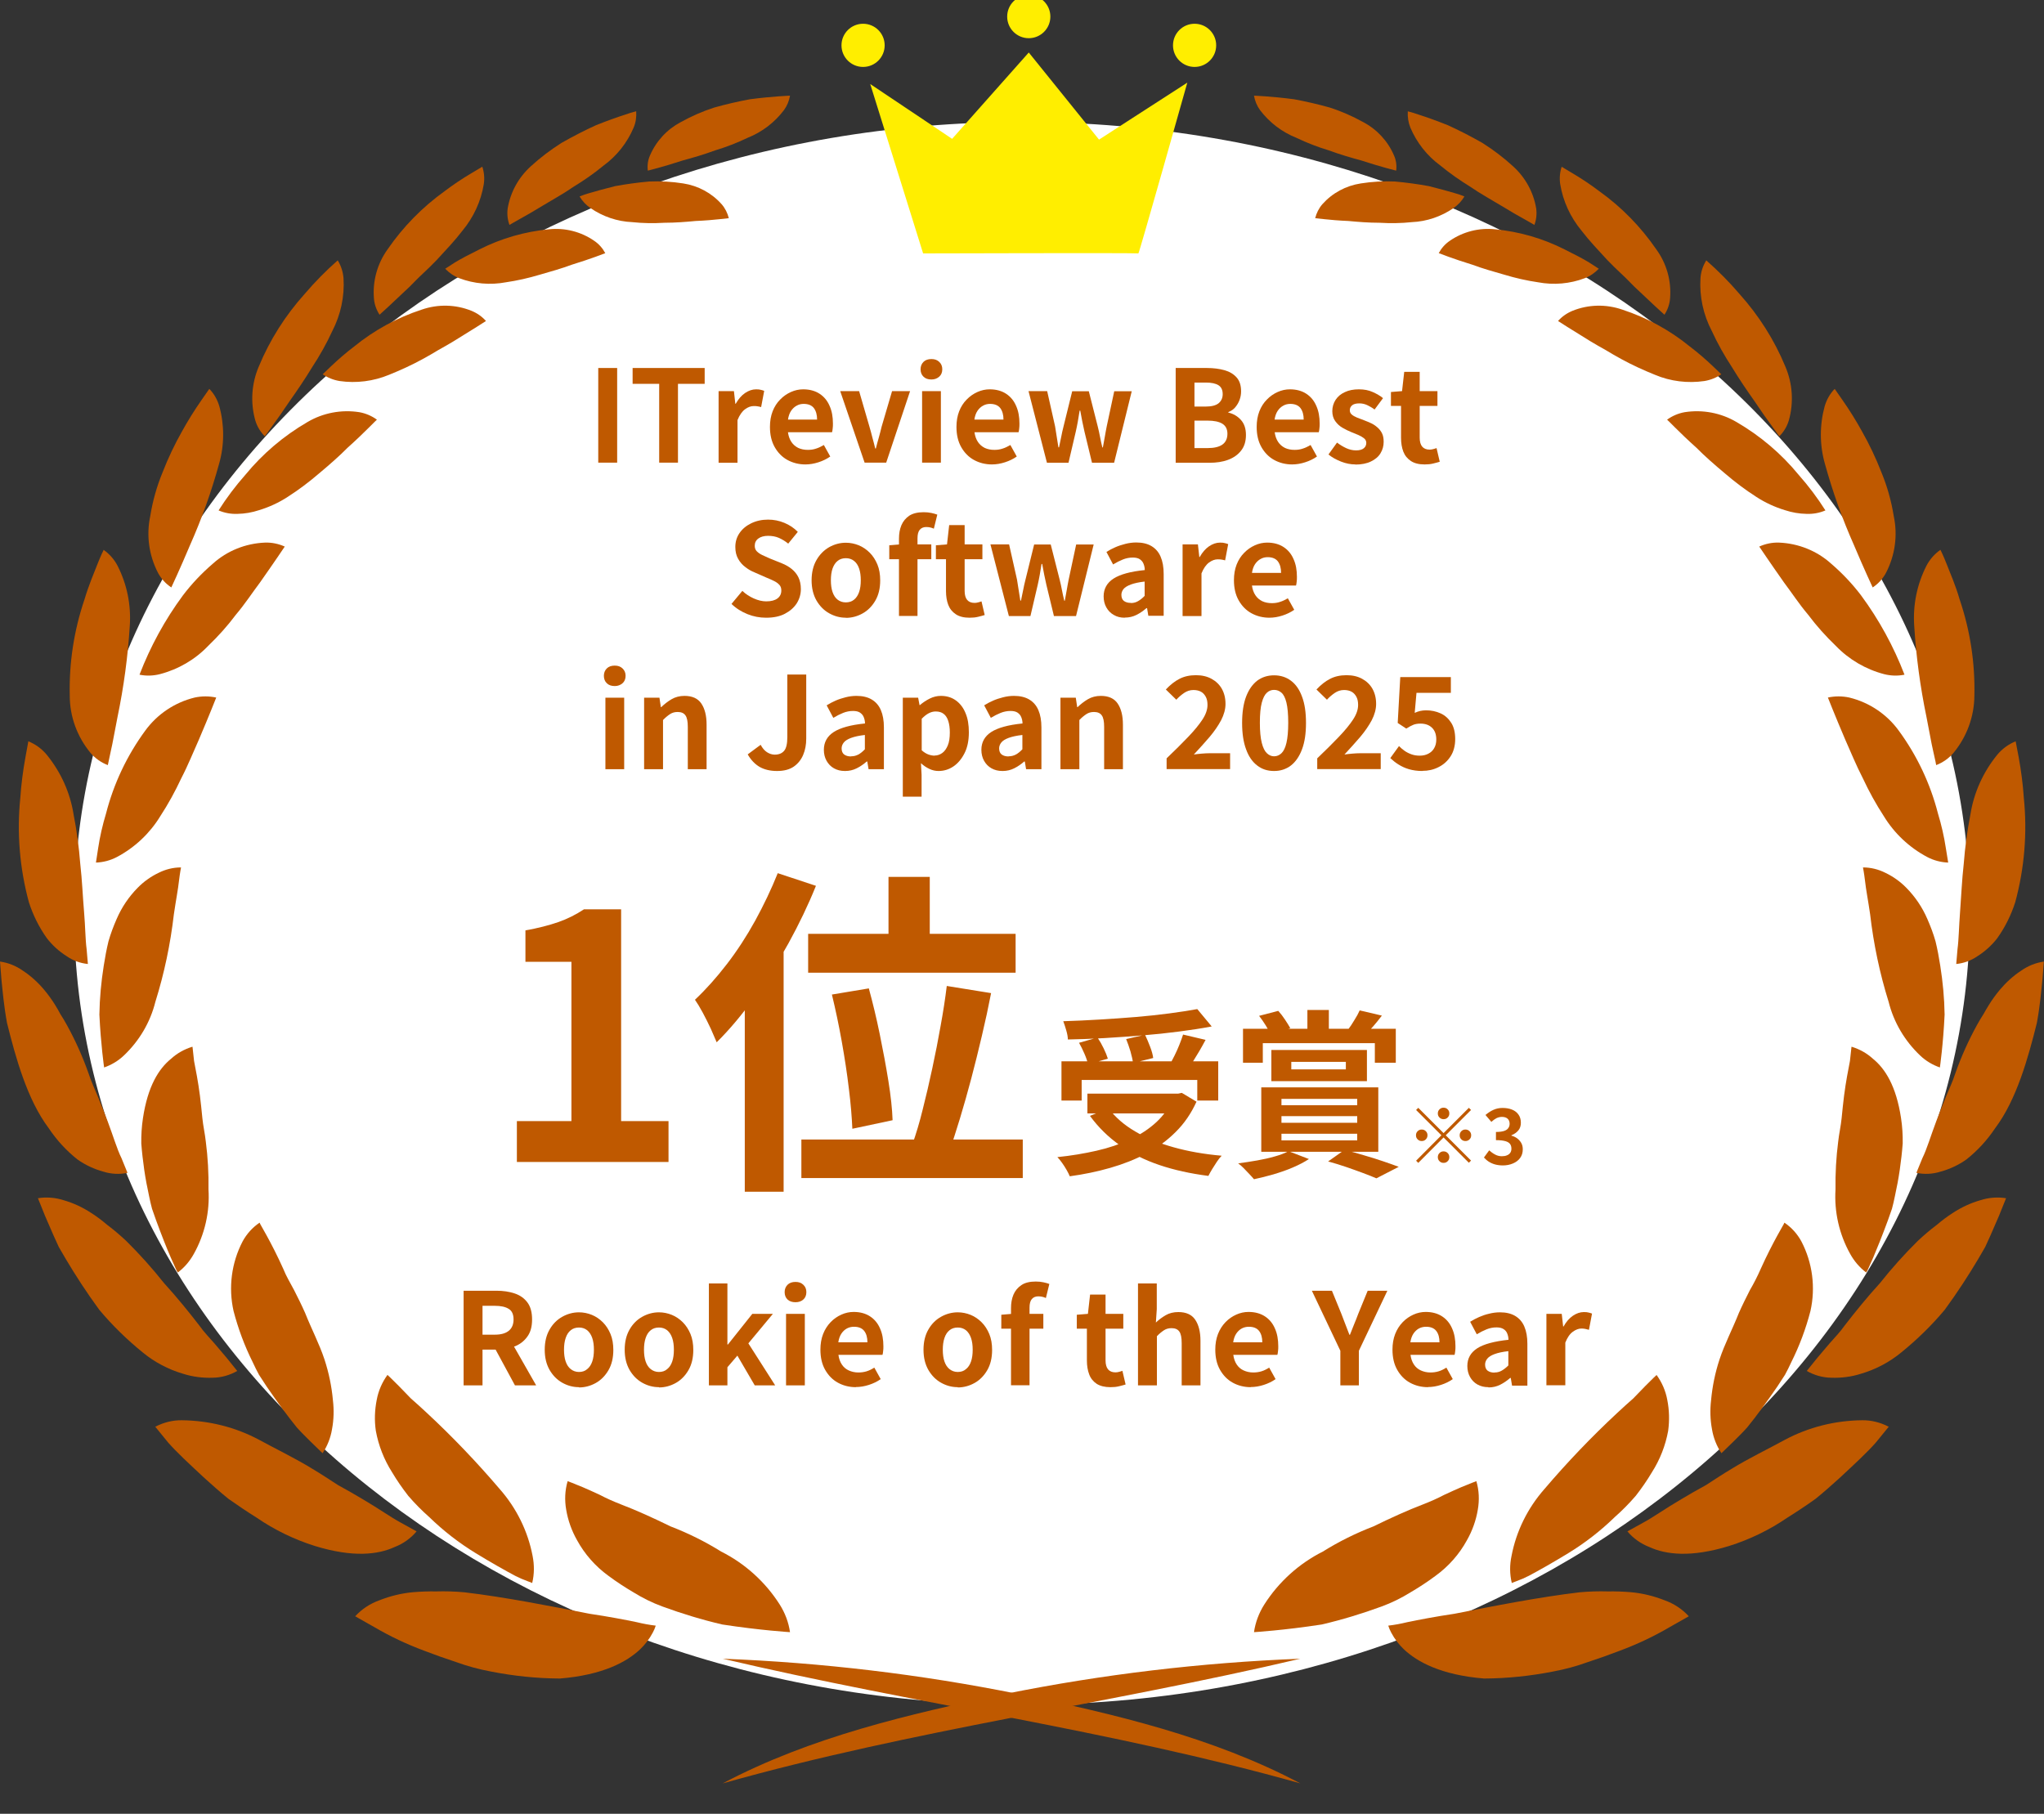 <?xml version="1.0" encoding="UTF-8"?>
<svg id="tag" xmlns="http://www.w3.org/2000/svg" width="160" height="142" viewBox="0 0 160 142">
  <rect x="0" y="0" width="160" height="142" fill="#333333" stroke="none"/>
  <defs>
    <style>
      .cls-1 {
        fill: #fff;
      }

      .cls-2 {
        fill: #bf5900;
      }

      .cls-3 {
        fill: #fe0;
      }
    </style>
  </defs>
  <path class="cls-1" d="M80,133.46c40.98,0,74.2-27.74,74.2-61.95S120.99,9.55,80,9.55,5.8,37.29,5.8,71.51s33.22,61.95,74.2,61.95Z"/>
  <path class="cls-2" d="M98.16,7.49c.07.41.23.8.48,1.14.73.96,1.71,1.71,2.84,2.16.82.39,1.66.72,2.53.98.87.32,1.75.58,2.54.79,1.55.51,2.74.8,2.74.8.05-.4,0-.81-.17-1.19-.48-1.12-1.33-2.04-2.41-2.61-.83-.46-1.71-.85-2.62-1.14-.95-.27-1.93-.49-2.8-.65-1.76-.23-3.12-.28-3.12-.28Z"/>
  <path class="cls-2" d="M102.95,17.08c.1-.4.29-.78.56-1.09.78-.88,1.84-1.45,3.01-1.63.88-.14,1.78-.19,2.67-.15.89.08,1.78.2,2.65.36.8.2,1.5.39,2,.54.27.07.53.16.79.27-.21.36-.5.67-.85.91-.96.66-2.09,1.05-3.26,1.1-.84.09-1.68.1-2.53.05-.86,0-1.7-.07-2.45-.14-.75-.03-1.4-.09-1.87-.14-.46-.05-.74-.08-.74-.08h0Z"/>
  <path class="cls-2" d="M110.2,8.71c-.03.44.04.88.2,1.28.5,1.18,1.31,2.21,2.35,2.97.74.61,1.53,1.16,2.34,1.66.81.56,1.66,1.02,2.4,1.47.74.45,1.39.83,1.87,1.09.47.26.75.43.75.43.15-.41.2-.85.14-1.29-.21-1.27-.85-2.43-1.81-3.3-.74-.68-1.55-1.29-2.4-1.83-.91-.52-1.85-1-2.71-1.39-.88-.35-1.66-.63-2.23-.81-.3-.11-.61-.2-.92-.28Z"/>
  <path class="cls-2" d="M112.62,19.82c.21-.39.5-.72.87-.97,1.03-.71,2.28-1.03,3.53-.9,1.9.18,3.74.71,5.44,1.57.79.39,1.48.75,1.95,1.04l.74.48c-.31.32-.68.58-1.1.74-1.16.44-2.43.55-3.65.32-.89-.13-1.77-.33-2.63-.59-.88-.25-1.75-.5-2.5-.78-1.53-.47-2.64-.91-2.64-.91h0Z"/>
  <path class="cls-2" d="M122.25,13.04c-.15.44-.19.92-.12,1.38.22,1.34.8,2.59,1.67,3.64.58.76,1.3,1.52,2.01,2.29.36.37.73.74,1.1,1.08s.71.7,1.03,1.02l1.67,1.57.68.62c.25-.39.41-.83.44-1.29.11-1.36-.27-2.72-1.08-3.83-1.21-1.76-2.71-3.3-4.46-4.55-.66-.5-1.36-.97-2.07-1.39l-.87-.52Z"/>
  <path class="cls-2" d="M121.96,25.13c.31-.35.7-.62,1.14-.8,1.24-.5,2.62-.53,3.89-.09,1.93.63,3.72,1.61,5.29,2.89.62.47,1.21.98,1.78,1.52l.68.65c-.39.27-.84.45-1.32.53-1.31.19-2.65.03-3.88-.49-.89-.36-1.77-.76-2.61-1.22-.43-.23-.85-.48-1.25-.72-.42-.23-.81-.46-1.18-.68-.73-.46-1.36-.85-1.82-1.13l-.72-.46h0Z"/>
  <path class="cls-2" d="M133.56,20.39c-.26.42-.42.9-.45,1.39-.09,1.43.22,2.86.89,4.14.45.98.98,1.92,1.57,2.82.57.94,1.19,1.85,1.75,2.64.54.81,1.03,1.5,1.39,1.99.36.49.57.79.57.79.35-.35.61-.78.75-1.26.39-1.39.29-2.88-.28-4.21-.86-2.08-2.08-4-3.59-5.68-.8-.94-1.67-1.81-2.6-2.63h0Z"/>
  <path class="cls-2" d="M130.49,32.86c.41-.3.88-.5,1.38-.59,1.4-.22,2.84.05,4.06.77,1.86,1.08,3.51,2.48,4.87,4.14.77.87,1.47,1.8,2.09,2.78-.47.2-.97.29-1.48.27-.58-.01-1.14-.11-1.69-.29-.79-.24-1.55-.59-2.24-1.04-.86-.55-1.68-1.17-2.46-1.84-.8-.67-1.58-1.35-2.22-2-.68-.61-1.26-1.17-1.66-1.57-.4-.41-.65-.64-.65-.64h0Z"/>
  <path class="cls-2" d="M143.61,30.45c-.37.38-.63.85-.78,1.36-.4,1.47-.4,3.03.02,4.5.6,2.18,1.36,4.31,2.28,6.38.8,1.9,1.46,3.3,1.46,3.3.44-.29.79-.68,1.04-1.14.71-1.37.93-2.93.61-4.44-.19-1.18-.51-2.33-.97-3.44-.43-1.11-.95-2.2-1.54-3.24-.45-.81-.94-1.6-1.47-2.36l-.64-.92h0Z"/>
  <path class="cls-2" d="M137.71,42.79c.49-.22,1.02-.33,1.55-.31,1.51.06,2.96.64,4.08,1.65.86.74,1.65,1.57,2.34,2.48,1.41,1.91,2.55,4,3.4,6.21-.53.11-1.07.09-1.59-.04-1.45-.38-2.76-1.15-3.79-2.22-.78-.75-1.51-1.56-2.16-2.43-.72-.85-1.31-1.76-1.9-2.54-1.12-1.59-1.93-2.8-1.93-2.8Z"/>
  <path class="cls-2" d="M151.9,43.04c-.46.32-.84.75-1.1,1.25-.74,1.45-1.07,3.07-.96,4.7.15,2.4.47,4.78.96,7.14.22,1.08.37,2.02.53,2.69s.23,1.08.23,1.08c.52-.2.99-.53,1.35-.95,1.05-1.27,1.63-2.85,1.64-4.49.06-2.56-.33-5.1-1.15-7.52-.33-1.14-.75-2.09-1.02-2.78s-.48-1.1-.48-1.1Z"/>
  <path class="cls-2" d="M143.08,54.61c.55-.12,1.13-.12,1.68,0,1.56.38,2.93,1.3,3.87,2.59,1.43,1.95,2.47,4.15,3.07,6.49.27.89.48,1.8.62,2.73l.18,1.11c-.57-.02-1.14-.17-1.65-.44-1.39-.74-2.56-1.84-3.38-3.18-.62-.95-1.17-1.95-1.65-2.98-.54-1.04-.96-2.1-1.38-3.03-.8-1.87-1.36-3.3-1.36-3.3h0Z"/>
  <path class="cls-2" d="M157.77,58.04c-.56.23-1.05.59-1.43,1.05-1.1,1.35-1.83,2.96-2.1,4.67-.25,1.27-.42,2.55-.52,3.84-.15,1.32-.2,2.63-.29,3.79-.09,1.16-.1,2.18-.2,2.91-.06.73-.1,1.17-.1,1.17.6-.06,1.17-.27,1.66-.61.6-.38,1.13-.86,1.56-1.42.61-.86,1.08-1.81,1.4-2.81.72-2.66.95-5.43.67-8.17-.07-1.06-.21-2.12-.4-3.17-.15-.79-.24-1.26-.24-1.26Z"/>
  <path class="cls-2" d="M145.84,67.91c.61,0,1.2.15,1.74.42.61.29,1.17.69,1.64,1.17.7.71,1.26,1.54,1.65,2.45.25.57.47,1.15.64,1.75.15.62.27,1.26.37,1.91.2,1.26.32,2.54.34,3.82-.11,2.35-.37,4.14-.37,4.14-.58-.2-1.11-.52-1.55-.94-1.2-1.14-2.06-2.59-2.46-4.19-.7-2.24-1.18-4.53-1.45-6.86-.15-1.04-.33-1.96-.4-2.62-.04-.33-.08-.59-.11-.77l-.05-.28h0Z"/>
  <path class="cls-2" d="M160,75.28c-.64.09-1.24.33-1.77.7-.63.41-1.19.92-1.67,1.49-.32.38-.61.78-.87,1.2-.14.23-.29.47-.43.73-.17.26-.33.53-.49.82-.67,1.21-1.24,2.48-1.7,3.78-.21.66-.52,1.31-.78,1.94-.26.63-.5,1.25-.72,1.83-.44,1.16-.74,2.2-1.09,2.9-.3.72-.47,1.15-.47,1.15.62.13,1.27.1,1.88-.09.73-.2,1.42-.52,2.04-.96.87-.69,1.63-1.52,2.25-2.45,1.68-2.23,2.59-5.54,3.26-8.23.25-1.35.35-2.56.44-3.43l.11-1.39h0Z"/>
  <path class="cls-2" d="M144.95,81.95c.62.19,1.19.51,1.66.94.96.78,1.82,2.13,2.2,4.65.1.66.14,1.32.13,1.98-.05.67-.13,1.36-.23,2.06-.1.69-.23,1.38-.38,2.06-.07.33-.14.67-.23.99l-.32.91c-.43,1.17-.85,2.21-1.16,2.94-.16.36-.29.66-.38.85-.04.1-.1.2-.16.29-.52-.39-.94-.89-1.25-1.45-.86-1.54-1.26-3.29-1.15-5.05-.02-1.25.05-2.51.21-3.75.07-.63.21-1.23.27-1.84.06-.61.12-1.2.19-1.75.14-1.1.33-2.04.46-2.72.07-.69.12-1.1.12-1.1Z"/>
  <path class="cls-2" d="M157.05,93.81c-.67-.11-1.37-.06-2.02.15-.77.22-1.5.56-2.17,1-.44.28-.86.6-1.26.94-.52.39-1.01.81-1.48,1.25-1.05,1.04-2.03,2.13-2.95,3.29-1.02,1.12-1.96,2.28-2.77,3.33-.38.54-.82.98-1.19,1.41l-.95,1.12-.83,1.03c.58.33,1.23.52,1.9.53.79.03,1.59-.07,2.34-.31,1.16-.34,2.24-.91,3.17-1.68,1.23-1,2.37-2.11,3.39-3.33.97-1.32,1.87-2.71,2.63-3.99l.54-.93.41-.9.66-1.52.56-1.39h0Z"/>
  <path class="cls-2" d="M139.68,95.72c.56.38,1.01.88,1.33,1.47.87,1.67,1.12,3.6.71,5.44-.36,1.39-.86,2.73-1.5,4.01-.16.34-.32.68-.5,1-.2.31-.4.62-.6.92-.41.6-.82,1.17-1.22,1.72-.4.54-.78,1.04-1.14,1.48-.38.42-.74.77-1.04,1.07l-.97.94c-.38-.57-.63-1.21-.74-1.88-.14-.75-.16-1.51-.07-2.27.1-1.09.32-2.16.66-3.19.4-1.21,1.02-2.39,1.52-3.65.27-.61.57-1.21.86-1.78.31-.53.59-1.08.84-1.65.48-1.07.95-1.97,1.3-2.61l.42-.75c.06-.09.1-.18.14-.27Z"/>
  <path class="cls-2" d="M147.83,111.69c-.64-.33-1.34-.51-2.06-.5-2.12.02-4.21.54-6.07,1.54-1.28.7-2.78,1.42-4.15,2.26-.69.41-1.35.85-2,1.27-.68.37-1.34.75-1.94,1.11-1.22.71-2.22,1.43-2.99,1.84l-1.23.68c.46.55,1.06.97,1.73,1.23,1.27.58,3.22.84,6.24-.09,1.62-.51,3.16-1.26,4.56-2.22.75-.47,1.49-.96,2.2-1.47.67-.54,1.29-1.1,1.88-1.63,1.16-1.08,2.19-2.03,2.85-2.79l1.01-1.24h0Z"/>
  <path class="cls-2" d="M129.67,107.64c.42.58.71,1.24.84,1.95.16.8.18,1.62.07,2.43-.21,1.15-.64,2.25-1.27,3.24-.38.64-.81,1.26-1.27,1.85-.51.59-1.06,1.15-1.64,1.66-1.1,1.07-2.32,2.02-3.63,2.82-1.21.74-2.31,1.36-3.1,1.78-.31.16-.64.3-.97.42l-.36.14c-.17-.7-.17-1.42-.02-2.12.37-1.94,1.26-3.74,2.57-5.23,1.78-2.09,3.68-4.08,5.69-5.95.45-.42.88-.81,1.27-1.15l.95-.98c.54-.55.88-.86.88-.86h0Z"/>
  <path class="cls-2" d="M132.2,126.54c-.52-.57-1.18-1-1.91-1.26-.84-.33-1.73-.55-2.64-.63-.6-.05-1.2-.07-1.8-.06-.74-.02-1.47,0-2.21.07-3.15.37-6.85,1.1-9.79,1.68-1.49.22-2.78.47-3.7.66-.49.12-.98.21-1.48.27.06.19.14.38.24.56.26.49.6.93,1,1.31,1.02.95,2.86,1.99,6.26,2.27,1.82-.01,3.63-.2,5.41-.55.92-.17,1.84-.42,2.72-.74.88-.29,1.73-.59,2.53-.9,1.34-.5,2.63-1.11,3.86-1.83l1.5-.85h0Z"/>
  <path class="cls-2" d="M115.57,115.97c.21.72.24,1.48.11,2.22-.14.84-.43,1.65-.85,2.39-.6,1.1-1.44,2.05-2.46,2.79-.63.47-1.29.9-1.97,1.3-.71.44-1.46.81-2.25,1.1-1.53.56-3.1,1.04-4.69,1.41-2.99.46-5.3.6-5.3.6.11-.77.39-1.51.81-2.17,1.12-1.76,2.71-3.2,4.58-4.14,1.25-.78,2.58-1.44,3.96-1.97,1.35-.66,2.69-1.27,3.9-1.73.56-.22,1.11-.46,1.64-.74.49-.23.94-.43,1.31-.59.74-.31,1.2-.48,1.2-.48Z"/>
  <path class="cls-2" d="M61.84,7.49c-.07.41-.23.8-.48,1.14-.73.96-1.71,1.71-2.84,2.16-.82.39-1.66.72-2.53.98-.87.32-1.75.58-2.54.79-1.55.51-2.74.8-2.74.8-.05-.4,0-.81.17-1.19.48-1.12,1.33-2.04,2.41-2.61.83-.46,1.71-.85,2.62-1.14.95-.27,1.93-.49,2.8-.65,1.76-.23,3.12-.28,3.12-.28Z"/>
  <path class="cls-2" d="M57.05,17.08c-.1-.4-.29-.78-.56-1.09-.78-.88-1.84-1.45-3.01-1.63-.88-.14-1.78-.19-2.67-.15-.89.08-1.78.2-2.65.36-.8.2-1.5.39-2,.54-.27.07-.53.16-.79.27.21.36.5.67.85.91.96.66,2.09,1.05,3.26,1.1.84.09,1.68.1,2.53.05.86,0,1.7-.07,2.45-.14.75-.03,1.4-.09,1.87-.14.46-.05.74-.08.74-.08Z"/>
  <path class="cls-2" d="M49.8,8.71c.03.44-.03.88-.2,1.28-.5,1.18-1.31,2.21-2.35,2.97-.74.61-1.53,1.16-2.35,1.66-.81.56-1.66,1.02-2.4,1.47-.74.45-1.39.83-1.87,1.09-.47.26-.75.43-.75.43-.15-.41-.2-.85-.14-1.29.21-1.27.85-2.43,1.81-3.3.74-.68,1.55-1.29,2.4-1.83.91-.52,1.85-1,2.71-1.39.88-.35,1.66-.63,2.23-.81.3-.11.6-.2.91-.28Z"/>
  <path class="cls-2" d="M47.38,19.82c-.21-.39-.5-.72-.87-.97-1.03-.71-2.28-1.03-3.53-.9-1.9.18-3.74.71-5.44,1.57-.79.39-1.48.75-1.95,1.04l-.74.48c.31.32.68.58,1.1.74,1.16.44,2.43.55,3.65.32.89-.13,1.77-.33,2.64-.59.88-.25,1.75-.5,2.5-.78,1.53-.47,2.64-.91,2.64-.91h0Z"/>
  <path class="cls-2" d="M37.75,13.04c.15.44.19.92.12,1.38-.22,1.34-.8,2.59-1.67,3.64-.58.76-1.3,1.52-2.01,2.29-.36.37-.73.74-1.1,1.08s-.71.7-1.03,1.02l-1.67,1.57-.68.62c-.25-.39-.41-.83-.44-1.29-.11-1.36.27-2.72,1.07-3.83,1.21-1.76,2.72-3.3,4.46-4.55.66-.5,1.36-.97,2.07-1.39l.87-.52Z"/>
  <path class="cls-2" d="M38.04,25.13c-.31-.35-.7-.62-1.14-.8-1.24-.5-2.62-.53-3.89-.09-1.93.63-3.72,1.61-5.29,2.89-.62.47-1.21.98-1.78,1.52l-.68.65c.39.27.84.45,1.32.53,1.31.19,2.65.02,3.88-.49.89-.36,1.77-.76,2.61-1.22.43-.23.85-.48,1.25-.72.42-.23.81-.46,1.18-.68.73-.46,1.36-.85,1.82-1.13l.72-.46h0Z"/>
  <path class="cls-2" d="M26.44,20.39c.26.42.41.9.45,1.39.09,1.43-.22,2.86-.88,4.14-.45.98-.98,1.92-1.57,2.82-.57.94-1.19,1.85-1.75,2.64-.54.81-1.03,1.5-1.39,1.99-.36.49-.57.79-.57.79-.35-.35-.61-.78-.75-1.26-.39-1.39-.29-2.88.28-4.21.86-2.08,2.08-4,3.59-5.68.8-.94,1.67-1.82,2.59-2.63Z"/>
  <path class="cls-2" d="M29.51,32.86c-.41-.3-.88-.5-1.38-.59-1.4-.22-2.84.05-4.06.77-1.86,1.08-3.51,2.48-4.87,4.14-.77.87-1.47,1.8-2.09,2.78.47.2.97.29,1.48.27.58-.01,1.14-.11,1.69-.29.79-.24,1.55-.59,2.24-1.04.86-.55,1.68-1.17,2.46-1.84.8-.67,1.58-1.35,2.22-2,.68-.61,1.26-1.17,1.66-1.57.4-.41.65-.64.65-.64h0Z"/>
  <path class="cls-2" d="M16.39,30.45c.37.38.63.85.78,1.36.4,1.47.4,3.03-.02,4.5-.6,2.18-1.36,4.31-2.28,6.38-.8,1.9-1.46,3.3-1.46,3.3-.44-.29-.79-.68-1.04-1.14-.71-1.37-.93-2.93-.61-4.44.19-1.18.51-2.33.97-3.44.43-1.11.95-2.2,1.54-3.24.45-.81.94-1.6,1.47-2.36.4-.57.64-.92.64-.92h0Z"/>
  <path class="cls-2" d="M22.29,42.79c-.49-.22-1.02-.33-1.55-.31-1.51.06-2.96.64-4.08,1.65-.86.74-1.65,1.57-2.34,2.48-1.41,1.91-2.55,4-3.4,6.21.53.11,1.07.09,1.59-.04,1.45-.38,2.76-1.14,3.79-2.22.78-.75,1.51-1.56,2.16-2.43.72-.85,1.31-1.76,1.9-2.54,1.12-1.59,1.93-2.8,1.93-2.8h0Z"/>
  <path class="cls-2" d="M8.1,43.04c.46.32.84.75,1.1,1.25.74,1.45,1.07,3.07.96,4.7-.15,2.4-.47,4.78-.96,7.14-.22,1.08-.37,2.02-.53,2.69l-.23,1.08c-.52-.2-.99-.53-1.35-.95-1.05-1.27-1.63-2.85-1.63-4.49-.06-2.56.33-5.1,1.15-7.52.34-1.14.75-2.09,1.02-2.78.27-.69.48-1.1.48-1.1Z"/>
  <path class="cls-2" d="M16.92,54.61c-.55-.12-1.13-.12-1.68,0-1.56.38-2.93,1.3-3.87,2.59-1.43,1.95-2.47,4.15-3.07,6.49-.27.89-.48,1.8-.62,2.73l-.17,1.11c.57-.02,1.14-.17,1.65-.44,1.39-.74,2.56-1.84,3.38-3.18.62-.95,1.17-1.95,1.65-2.98.54-1.04.96-2.1,1.38-3.03.8-1.87,1.36-3.3,1.36-3.3h0Z"/>
  <path class="cls-2" d="M2.23,58.04c.56.23,1.05.59,1.43,1.05,1.1,1.35,1.83,2.96,2.1,4.67.25,1.27.42,2.55.52,3.84.15,1.32.2,2.63.3,3.79.1,1.16.1,2.18.2,2.91l.1,1.17c-.6-.06-1.17-.27-1.66-.61-.6-.38-1.13-.86-1.56-1.42-.61-.86-1.08-1.81-1.4-2.81-.72-2.66-.95-5.43-.67-8.17.07-1.06.21-2.12.4-3.17.15-.79.23-1.26.23-1.26Z"/>
  <path class="cls-2" d="M14.16,67.91c-.61,0-1.2.15-1.74.42-.61.29-1.17.69-1.64,1.17-.7.71-1.26,1.54-1.65,2.45-.25.57-.47,1.15-.64,1.75-.15.62-.27,1.26-.37,1.91-.2,1.26-.32,2.54-.34,3.82.11,2.35.37,4.14.37,4.14.58-.2,1.11-.52,1.55-.94,1.2-1.14,2.06-2.59,2.46-4.19.7-2.24,1.18-4.53,1.45-6.86.15-1.04.33-1.96.4-2.62.04-.33.08-.59.11-.77l.05-.28h0Z"/>
  <path class="cls-2" d="M0,75.28c.64.09,1.24.33,1.77.7.63.41,1.19.92,1.67,1.49.32.38.61.78.87,1.2.14.23.29.47.42.73.17.26.33.53.49.82.67,1.21,1.24,2.48,1.7,3.78.21.66.52,1.31.78,1.94.26.63.5,1.25.72,1.83.44,1.16.74,2.2,1.09,2.9.3.72.47,1.15.47,1.15-.62.13-1.27.1-1.88-.09-.73-.2-1.42-.52-2.04-.96-.87-.69-1.63-1.52-2.25-2.45-1.68-2.23-2.59-5.54-3.26-8.23-.25-1.35-.35-2.56-.44-3.43l-.11-1.39Z"/>
  <path class="cls-2" d="M15.05,81.95c-.62.19-1.19.51-1.66.94-.96.78-1.82,2.13-2.2,4.65-.1.66-.14,1.32-.13,1.98.05.67.13,1.36.23,2.06.1.69.23,1.38.38,2.06.07.33.14.67.23.99l.32.91c.43,1.17.84,2.21,1.16,2.94.16.36.29.66.38.85.04.1.1.2.16.29.52-.39.94-.89,1.25-1.45.86-1.54,1.26-3.29,1.15-5.05.02-1.25-.05-2.51-.21-3.75-.07-.63-.21-1.23-.27-1.84-.06-.61-.12-1.2-.19-1.75-.14-1.1-.33-2.04-.46-2.72-.07-.69-.12-1.1-.12-1.1Z"/>
  <path class="cls-2" d="M2.95,93.81c.67-.11,1.37-.06,2.02.15.77.22,1.5.56,2.17,1,.44.28.86.6,1.26.94.52.39,1.01.81,1.48,1.25,1.05,1.04,2.03,2.13,2.95,3.29,1.02,1.12,1.96,2.28,2.77,3.33.38.54.82.98,1.19,1.41l.95,1.12.83,1.03c-.58.33-1.23.52-1.9.53-.79.03-1.59-.07-2.34-.31-1.16-.34-2.24-.91-3.17-1.68-1.23-1-2.37-2.11-3.39-3.33-.97-1.32-1.87-2.71-2.63-3.99l-.54-.93-.41-.9c-.25-.58-.47-1.09-.66-1.52-.35-.87-.56-1.39-.56-1.39h0Z"/>
  <path class="cls-2" d="M20.32,95.72c-.56.38-1.01.88-1.33,1.47-.87,1.67-1.12,3.6-.71,5.44.36,1.38.86,2.73,1.5,4.01.16.34.32.68.5,1,.2.31.4.62.6.92.41.6.82,1.17,1.22,1.72.4.54.78,1.04,1.14,1.48.38.42.74.77,1.04,1.07.61.59.97.94.97.94.38-.57.63-1.21.74-1.88.14-.75.16-1.51.07-2.27-.1-1.09-.32-2.15-.66-3.19-.4-1.21-1.02-2.39-1.52-3.65-.27-.61-.57-1.21-.86-1.78-.3-.57-.62-1.09-.84-1.65-.48-1.07-.95-1.97-1.3-2.61l-.42-.75c-.06-.09-.1-.18-.14-.27Z"/>
  <path class="cls-2" d="M12.17,111.69c.64-.33,1.34-.51,2.06-.5,2.12.02,4.21.54,6.07,1.54,1.28.7,2.78,1.42,4.15,2.26.69.41,1.35.85,2,1.27.68.37,1.34.75,1.94,1.11,1.22.71,2.22,1.43,2.99,1.84l1.23.68c-.46.55-1.06.97-1.73,1.23-1.27.58-3.22.84-6.24-.09-1.62-.51-3.16-1.26-4.56-2.22-.75-.47-1.48-.96-2.2-1.47-.67-.54-1.29-1.1-1.88-1.63-1.16-1.08-2.19-2.03-2.85-2.79l-1.01-1.24h0Z"/>
  <path class="cls-2" d="M30.33,107.64c-.42.58-.71,1.24-.84,1.95-.16.8-.19,1.62-.07,2.43.21,1.15.64,2.25,1.27,3.24.38.64.81,1.26,1.27,1.85.51.59,1.06,1.15,1.64,1.66,1.1,1.07,2.32,2.02,3.63,2.82,1.21.74,2.31,1.36,3.1,1.78.31.16.64.3.97.42l.36.14c.17-.7.17-1.42.03-2.12-.37-1.94-1.26-3.74-2.57-5.23-1.78-2.09-3.68-4.08-5.69-5.95-.45-.42-.88-.81-1.27-1.15l-.95-.98c-.54-.55-.88-.86-.88-.86Z"/>
  <path class="cls-2" d="M27.8,126.54c.52-.57,1.18-1,1.91-1.26.84-.33,1.73-.55,2.64-.63.6-.05,1.2-.07,1.8-.06.74-.02,1.47,0,2.21.07,3.15.37,6.85,1.1,9.79,1.68,1.49.22,2.78.47,3.7.66.49.12.98.21,1.48.27-.06.19-.14.38-.24.56-.26.49-.6.93-1,1.31-1.02.95-2.86,1.99-6.26,2.27-1.82-.01-3.63-.2-5.41-.55-.92-.17-1.84-.42-2.72-.74-.88-.29-1.73-.59-2.53-.9-1.34-.5-2.63-1.11-3.86-1.83l-1.5-.85Z"/>
  <path class="cls-2" d="M44.43,115.97c-.21.72-.24,1.48-.11,2.22.14.84.43,1.65.85,2.39.6,1.1,1.44,2.05,2.46,2.79.63.47,1.29.9,1.97,1.3.71.44,1.46.81,2.25,1.1,1.53.56,3.1,1.04,4.69,1.41,2.99.46,5.3.6,5.3.6-.11-.77-.39-1.51-.81-2.17-1.12-1.76-2.71-3.2-4.58-4.14-1.25-.78-2.58-1.44-3.96-1.97-1.35-.66-2.69-1.27-3.9-1.73-.56-.22-1.11-.46-1.64-.74-.49-.23-.94-.43-1.31-.59-.74-.31-1.2-.48-1.2-.48Z"/>
  <path class="cls-2" d="M56.58,129.86c7.75.3,15.47,1.22,23.07,2.75,7.57,1.58,15.26,3.37,22.14,7.01-14.89-4.19-30.14-6.21-45.21-9.76Z"/>
  <path class="cls-2" d="M101.78,129.86c-15.07,3.55-30.32,5.56-45.21,9.76,6.88-3.64,14.57-5.42,22.14-7.01,7.6-1.53,15.32-2.45,23.07-2.75Z"/>
  <g>
    <path class="cls-3" d="M72.26,19.84s16.8-.05,16.85,0,3.83-13.37,3.83-13.37l-6.91,4.46-5.5-6.82-6,6.76-6.41-4.29,4.14,13.26Z"/>
    <ellipse class="cls-3" cx="80.53" cy="1.3" rx="1.69" ry="1.69"/>
    <ellipse class="cls-3" cx="67.56" cy="3.55" rx="1.69" ry="1.69"/>
    <ellipse class="cls-3" cx="93.51" cy="3.55" rx="1.69" ry="1.69"/>
  </g>
  <g>
    <path class="cls-2" d="M46.83,36.22v-7.41h1.48v7.41h-1.48Z"/>
    <path class="cls-2" d="M51.6,36.22v-6.17h-2.08v-1.24h5.64v1.24h-2.09v6.17h-1.48Z"/>
    <path class="cls-2" d="M56.25,36.22v-5.6h1.2l.11.99h.03c.21-.37.45-.65.73-.84.28-.19.57-.29.86-.29.16,0,.29.01.38.04.1.02.18.05.26.08l-.24,1.27c-.11-.03-.2-.05-.28-.06-.08-.02-.19-.02-.31-.02-.21,0-.44.08-.67.25s-.43.45-.59.85v3.34h-1.47Z"/>
    <path class="cls-2" d="M63.05,36.36c-.52,0-.99-.12-1.41-.35-.42-.23-.75-.57-1-1.01-.25-.44-.37-.97-.37-1.58,0-.45.07-.86.21-1.22s.34-.67.59-.92c.25-.26.53-.45.84-.59.31-.14.63-.21.96-.21.51,0,.94.12,1.29.35.35.23.61.55.78.95.18.4.26.86.26,1.38,0,.13,0,.26-.02.39-.01.12-.03.22-.05.29h-3.45c.04.3.13.55.27.76.14.21.32.36.54.47.22.1.47.15.75.15.23,0,.44-.03.64-.1.2-.06.4-.16.61-.28l.5.9c-.27.19-.58.34-.92.45s-.68.17-1.03.17ZM61.67,32.85h2.29c0-.37-.08-.67-.25-.9-.17-.22-.44-.33-.8-.33-.19,0-.38.04-.55.14-.17.09-.32.23-.44.41-.12.18-.2.41-.24.69Z"/>
    <path class="cls-2" d="M67.68,36.22l-1.91-5.6h1.48l.81,2.79c.08.28.16.56.23.85.08.28.15.57.22.85h.05c.07-.29.15-.57.23-.85.08-.28.15-.56.22-.85l.82-2.79h1.41l-1.87,5.6h-1.7Z"/>
    <path class="cls-2" d="M72.91,29.71c-.26,0-.47-.07-.62-.22-.15-.14-.23-.34-.23-.58s.08-.43.23-.58c.15-.15.36-.22.62-.22s.45.07.61.22c.16.15.24.34.24.58s-.08.44-.24.58c-.16.14-.36.22-.61.22ZM72.18,36.22v-5.6h1.47v5.6h-1.47Z"/>
    <path class="cls-2" d="M77.65,36.36c-.52,0-.99-.12-1.41-.35-.42-.23-.75-.57-1-1.01-.25-.44-.37-.97-.37-1.58,0-.45.07-.86.21-1.22s.34-.67.59-.92c.25-.26.53-.45.84-.59.31-.14.63-.21.96-.21.51,0,.94.12,1.29.35.35.23.61.55.78.95.18.4.26.86.26,1.38,0,.13,0,.26-.02.39-.01.12-.03.22-.05.29h-3.45c.04.3.13.55.27.76.14.21.32.36.54.47.22.1.47.15.75.15.23,0,.44-.03.64-.1.2-.06.4-.16.61-.28l.5.9c-.27.19-.58.34-.92.45s-.68.17-1.03.17ZM76.26,32.85h2.29c0-.37-.08-.67-.25-.9-.17-.22-.44-.33-.8-.33-.19,0-.38.04-.55.14-.17.09-.32.23-.44.41-.12.18-.2.41-.24.69Z"/>
    <path class="cls-2" d="M81.95,36.22l-1.44-5.6h1.46l.62,2.76c.05.28.09.55.13.82.04.27.08.54.13.82h.05c.06-.28.12-.55.17-.82.05-.27.11-.54.18-.81l.68-2.76h1.3l.7,2.76c.07.28.13.55.18.82s.11.54.18.82h.04c.05-.28.1-.55.15-.82s.09-.54.15-.82l.59-2.76h1.37l-1.38,5.6h-1.73l-.59-2.44c-.06-.27-.11-.53-.17-.79-.05-.26-.1-.54-.16-.85h-.05c-.05.3-.09.58-.14.85-.05.27-.1.53-.16.79l-.57,2.44h-1.68Z"/>
    <path class="cls-2" d="M92.03,36.22v-7.41h2.45c.51,0,.96.06,1.36.17.4.11.72.3.96.57s.35.63.35,1.09c0,.23-.04.45-.12.67-.08.22-.2.41-.34.58s-.33.29-.54.37v.04c.4.09.73.29.99.58s.39.68.39,1.17-.12.9-.38,1.23c-.25.32-.59.56-1.02.72-.43.16-.92.23-1.46.23h-2.64ZM93.5,31.83h.87c.47,0,.81-.09,1.02-.26.21-.18.32-.41.32-.71,0-.33-.11-.56-.33-.7s-.55-.21-1-.21h-.88v1.88ZM93.5,35.08h1.03c.51,0,.89-.09,1.15-.27.26-.18.4-.47.4-.85,0-.36-.13-.62-.4-.79-.26-.16-.65-.24-1.15-.24h-1.03v2.16Z"/>
    <path class="cls-2" d="M101.15,36.36c-.52,0-.99-.12-1.41-.35-.42-.23-.75-.57-1-1.01-.25-.44-.37-.97-.37-1.58,0-.45.07-.86.21-1.22s.34-.67.59-.92c.25-.26.53-.45.84-.59.31-.14.63-.21.96-.21.51,0,.94.12,1.29.35.35.23.61.55.78.95.18.4.26.86.26,1.38,0,.13,0,.26-.02.39-.01.12-.03.22-.05.29h-3.45c.04.3.13.55.27.76.14.21.32.36.54.47.22.1.47.15.75.15.23,0,.44-.03.64-.1.2-.06.4-.16.61-.28l.5.9c-.27.19-.58.34-.92.45s-.68.17-1.03.17ZM99.76,32.85h2.29c0-.37-.08-.67-.25-.9-.17-.22-.44-.33-.8-.33-.19,0-.38.04-.55.14-.17.09-.32.23-.44.41-.12.18-.2.41-.24.69Z"/>
    <path class="cls-2" d="M106.11,36.36c-.37,0-.75-.07-1.13-.22-.38-.15-.71-.33-.99-.56l.67-.93c.25.19.49.33.73.44.24.11.5.17.76.17.28,0,.48-.06.61-.17s.19-.25.19-.42c0-.14-.06-.26-.17-.35s-.26-.18-.44-.26-.37-.15-.56-.23c-.23-.09-.46-.21-.69-.34-.23-.13-.42-.31-.57-.52-.15-.21-.23-.47-.23-.78,0-.33.09-.63.26-.89.17-.26.41-.46.72-.6.31-.15.68-.22,1.1-.22s.77.07,1.08.21c.32.14.59.3.81.48l-.66.89c-.2-.15-.4-.26-.59-.35-.2-.09-.4-.13-.6-.13-.26,0-.45.05-.57.15-.12.1-.18.23-.18.39,0,.13.05.25.15.33.1.09.24.17.41.24.17.07.36.14.55.21.19.07.37.15.55.23s.35.2.5.33c.15.13.27.28.36.46s.13.4.13.67c0,.33-.08.62-.25.9s-.42.48-.75.64c-.33.16-.74.24-1.22.24Z"/>
    <path class="cls-2" d="M111.51,36.36c-.44,0-.8-.09-1.07-.27-.27-.18-.47-.42-.59-.73-.12-.31-.18-.68-.18-1.09v-2.49h-.79v-1.09l.87-.07.17-1.51h1.21v1.51h1.39v1.16h-1.39v2.48c0,.32.07.56.2.71s.32.23.57.23c.09,0,.19-.01.29-.04.1-.03.19-.05.26-.08l.25,1.07c-.15.05-.33.09-.52.14-.2.05-.42.07-.66.07Z"/>
    <path class="cls-2" d="M59.96,48.36c-.49,0-.98-.09-1.45-.28-.47-.19-.89-.45-1.25-.8l.85-1.02c.26.25.56.44.89.59.34.15.66.23.98.23.39,0,.68-.08.88-.23.2-.15.3-.36.3-.62,0-.19-.05-.33-.15-.44-.1-.11-.23-.21-.39-.29-.17-.09-.36-.17-.58-.26l-.98-.43c-.25-.1-.48-.23-.71-.41-.23-.17-.42-.38-.57-.65-.15-.26-.22-.57-.22-.93,0-.41.11-.77.33-1.09.22-.32.52-.57.91-.76s.83-.29,1.32-.29c.44,0,.86.08,1.27.25.41.17.76.4,1.06.71l-.75.92c-.23-.19-.48-.34-.73-.45-.25-.11-.54-.16-.85-.16s-.57.07-.76.21c-.19.14-.28.33-.28.57,0,.17.05.32.16.43s.25.21.42.29c.17.08.36.17.57.26l.97.39c.3.12.56.27.78.45.22.18.4.4.52.65.12.25.19.56.19.92,0,.4-.11.77-.32,1.11-.22.34-.53.61-.93.82-.4.21-.89.31-1.46.31Z"/>
    <path class="cls-2" d="M66.21,48.36c-.47,0-.9-.12-1.31-.35-.41-.23-.74-.57-.99-1-.25-.44-.38-.97-.38-1.58s.13-1.15.38-1.58c.25-.44.58-.77.99-1.01.41-.23.85-.35,1.31-.35.35,0,.69.07,1.01.2.32.13.61.33.86.58.25.25.45.56.6.92s.22.78.22,1.25c0,.62-.13,1.15-.38,1.58s-.58.77-.99,1c-.41.23-.85.35-1.31.35ZM66.21,47.16c.25,0,.47-.07.64-.21.18-.14.31-.35.4-.6.09-.26.13-.57.13-.92s-.04-.66-.13-.92c-.09-.26-.22-.46-.4-.6-.18-.14-.39-.21-.64-.21s-.47.07-.64.21c-.18.14-.31.35-.4.6-.09.26-.13.57-.13.92s.04.66.13.92c.09.26.22.46.4.6.18.14.39.21.64.21Z"/>
    <path class="cls-2" d="M69.61,43.78v-1.09l.84-.07h2.45v1.16h-3.29ZM70.37,48.22v-6.05c0-.39.06-.74.19-1.05.13-.31.34-.56.62-.75.28-.18.66-.27,1.12-.27.23,0,.43.02.61.06s.33.08.46.13l-.27,1.1c-.19-.09-.39-.13-.6-.13s-.38.07-.5.21c-.12.14-.18.36-.18.67v6.08h-1.46Z"/>
    <path class="cls-2" d="M75.89,48.36c-.44,0-.8-.09-1.07-.27-.27-.18-.47-.42-.59-.73-.12-.31-.18-.68-.18-1.09v-2.49h-.79v-1.09l.87-.07.17-1.51h1.21v1.51h1.39v1.16h-1.39v2.48c0,.32.07.56.2.71s.32.23.57.23c.09,0,.19-.01.29-.04.1-.03.19-.05.26-.08l.25,1.07c-.15.05-.33.09-.52.14-.2.05-.42.07-.66.07Z"/>
    <path class="cls-2" d="M78.97,48.22l-1.44-5.6h1.46l.62,2.76c.05.28.09.55.13.82.04.27.08.54.13.82h.05c.06-.28.12-.55.17-.82.05-.27.11-.54.18-.81l.68-2.76h1.3l.7,2.76c.07.28.13.55.18.82s.11.54.18.82h.04c.05-.28.1-.55.15-.82s.09-.54.15-.82l.59-2.76h1.37l-1.38,5.6h-1.73l-.59-2.44c-.06-.27-.11-.53-.17-.79-.05-.26-.1-.54-.16-.85h-.05c-.05.3-.09.58-.14.85-.05.27-.1.53-.16.79l-.57,2.44h-1.68Z"/>
    <path class="cls-2" d="M88.04,48.36c-.33,0-.61-.07-.86-.22-.25-.14-.44-.34-.58-.59-.14-.25-.21-.54-.21-.86,0-.59.26-1.06.77-1.39.51-.33,1.33-.56,2.45-.67,0-.19-.04-.35-.1-.5s-.16-.26-.29-.35c-.14-.09-.32-.13-.55-.13-.26,0-.52.05-.77.15-.25.1-.51.23-.77.39l-.52-.98c.22-.14.45-.26.7-.37.25-.11.51-.19.78-.26.27-.07.56-.11.85-.11.47,0,.87.09,1.19.28s.56.46.72.83.24.82.24,1.36v3.27h-1.2l-.1-.6h-.05c-.24.21-.5.39-.78.53-.28.14-.58.21-.91.21ZM88.53,47.21c.21,0,.39-.05.56-.15s.34-.23.51-.41v-1.12c-.45.05-.81.13-1.08.23-.27.1-.46.22-.57.35-.11.14-.17.29-.17.46,0,.22.07.38.2.48.14.1.31.15.53.15Z"/>
    <path class="cls-2" d="M92.57,48.22v-5.6h1.2l.11.99h.03c.21-.37.45-.65.73-.84.28-.19.57-.29.86-.29.16,0,.29.01.38.04.1.02.18.05.26.08l-.24,1.27c-.11-.03-.2-.05-.28-.06-.08-.02-.19-.02-.31-.02-.21,0-.44.08-.67.25s-.43.45-.59.85v3.34h-1.47Z"/>
    <path class="cls-2" d="M99.37,48.36c-.52,0-.99-.12-1.41-.35-.42-.23-.75-.57-1-1.01-.25-.44-.37-.97-.37-1.58,0-.45.07-.86.21-1.22s.34-.67.59-.92c.25-.26.53-.45.84-.59.31-.14.63-.21.96-.21.51,0,.94.12,1.29.35.35.23.61.55.78.95.18.4.26.86.26,1.38,0,.13,0,.26-.02.39-.01.12-.03.22-.05.29h-3.45c.04.3.13.55.27.76.14.21.32.36.54.47.22.1.47.15.75.15.23,0,.44-.03.64-.1.2-.06.4-.16.61-.28l.5.9c-.27.19-.58.34-.92.45s-.68.17-1.03.17ZM97.99,44.85h2.29c0-.37-.08-.67-.25-.9-.17-.22-.44-.33-.8-.33-.19,0-.38.04-.55.14-.17.09-.32.23-.44.41-.12.18-.2.41-.24.69Z"/>
    <path class="cls-2" d="M48.12,53.71c-.26,0-.47-.07-.62-.22-.15-.14-.23-.34-.23-.58s.08-.43.23-.58c.15-.15.36-.22.62-.22s.45.07.61.22c.16.15.24.34.24.58s-.08.44-.24.58c-.16.14-.36.22-.61.22ZM47.39,60.22v-5.6h1.47v5.6h-1.47Z"/>
    <path class="cls-2" d="M50.42,60.22v-5.6h1.2l.11.74h.03c.25-.24.52-.45.81-.62s.63-.26,1.01-.26c.61,0,1.05.2,1.32.6.27.4.41.95.41,1.65v3.49h-1.47v-3.31c0-.43-.06-.74-.19-.91-.12-.17-.32-.26-.6-.26-.23,0-.42.05-.59.16-.17.11-.36.26-.56.47v3.85h-1.47Z"/>
    <path class="cls-2" d="M60.82,60.36c-.53,0-.99-.11-1.36-.32-.37-.22-.68-.54-.93-.98l1.01-.75c.15.27.31.46.5.58.19.12.39.19.6.19.33,0,.57-.1.74-.3.17-.2.25-.56.25-1.07v-4.9h1.48v5.02c0,.47-.08.89-.24,1.27-.16.38-.41.69-.74.92-.34.23-.77.34-1.3.34Z"/>
    <path class="cls-2" d="M66.14,60.36c-.33,0-.61-.07-.86-.21-.25-.14-.44-.34-.58-.59-.14-.25-.21-.54-.21-.86,0-.59.26-1.06.77-1.39.51-.33,1.33-.56,2.45-.67,0-.19-.04-.35-.1-.5s-.16-.26-.29-.35c-.14-.09-.32-.13-.55-.13-.26,0-.52.05-.77.15-.25.1-.51.23-.77.39l-.52-.98c.22-.14.45-.26.7-.37.25-.11.51-.19.78-.26.27-.07.56-.11.85-.11.47,0,.87.09,1.19.28s.56.46.72.83.24.82.24,1.36v3.27h-1.2l-.1-.6h-.05c-.24.21-.5.39-.78.53-.28.14-.58.21-.91.21ZM66.63,59.21c.21,0,.39-.05.56-.14s.34-.23.51-.41v-1.12c-.45.05-.81.13-1.08.23-.27.1-.46.22-.57.36-.11.14-.17.29-.17.46,0,.22.07.38.2.48.14.1.31.15.53.15Z"/>
    <path class="cls-2" d="M70.67,62.37v-7.75h1.2l.11.58h.03c.23-.2.49-.37.77-.51.28-.14.57-.21.87-.21.46,0,.85.12,1.18.36.33.24.58.57.75.99.18.42.26.92.26,1.5,0,.64-.11,1.19-.34,1.64s-.52.8-.88,1.04c-.36.24-.75.35-1.15.35-.24,0-.48-.05-.71-.16-.24-.11-.46-.26-.67-.45l.05.91v1.71h-1.47ZM73.16,59.15c.22,0,.42-.07.6-.2.18-.13.32-.33.43-.59s.16-.6.16-1.01c0-.35-.04-.65-.12-.9s-.2-.44-.36-.56c-.16-.13-.37-.19-.63-.19-.19,0-.37.05-.54.14-.18.09-.36.24-.55.43v2.47c.18.16.36.27.53.33.17.06.34.09.49.09Z"/>
    <path class="cls-2" d="M78.47,60.36c-.33,0-.61-.07-.86-.21-.25-.14-.44-.34-.58-.59-.14-.25-.21-.54-.21-.86,0-.59.26-1.06.77-1.39.51-.33,1.33-.56,2.45-.67,0-.19-.04-.35-.1-.5s-.16-.26-.29-.35c-.14-.09-.32-.13-.55-.13-.26,0-.52.05-.77.15-.25.1-.51.23-.77.39l-.52-.98c.22-.14.45-.26.7-.37.25-.11.51-.19.78-.26.27-.07.56-.11.85-.11.47,0,.87.09,1.19.28s.56.46.72.83.24.82.24,1.36v3.27h-1.2l-.1-.6h-.05c-.24.21-.5.39-.78.53-.28.14-.58.21-.91.21ZM78.96,59.21c.21,0,.39-.05.56-.14s.34-.23.51-.41v-1.12c-.45.05-.81.13-1.08.23-.27.1-.46.22-.57.36-.11.14-.17.29-.17.46,0,.22.07.38.2.48.14.1.31.15.53.15Z"/>
    <path class="cls-2" d="M83.01,60.22v-5.6h1.2l.11.74h.03c.25-.24.52-.45.81-.62s.63-.26,1.01-.26c.61,0,1.05.2,1.32.6.27.4.41.95.41,1.65v3.49h-1.47v-3.31c0-.43-.06-.74-.19-.91-.12-.17-.32-.26-.6-.26-.23,0-.42.05-.59.16-.17.11-.36.26-.56.47v3.85h-1.47Z"/>
    <path class="cls-2" d="M91.32,60.22v-.85c.64-.61,1.2-1.17,1.68-1.67s.85-.95,1.12-1.36c.27-.41.4-.79.4-1.15,0-.25-.04-.46-.13-.63s-.21-.31-.37-.4c-.16-.09-.36-.14-.6-.14-.27,0-.51.08-.73.23s-.43.33-.61.53l-.82-.8c.35-.37.7-.65,1.06-.83.36-.19.79-.29,1.29-.29.47,0,.87.09,1.22.28s.62.45.81.78c.19.34.29.73.29,1.19,0,.41-.12.84-.34,1.27-.23.43-.53.87-.91,1.32-.38.44-.79.9-1.23,1.37.19-.03.39-.05.62-.07.23-.02.43-.03.6-.03h1.62v1.24h-4.96Z"/>
    <path class="cls-2" d="M99.73,60.36c-.51,0-.95-.14-1.32-.43-.38-.29-.67-.71-.87-1.27-.21-.56-.31-1.25-.31-2.06s.1-1.5.31-2.06c.21-.55.5-.96.87-1.25.38-.28.82-.42,1.32-.42s.95.14,1.32.42c.38.28.67.7.87,1.25.21.55.31,1.23.31,2.06s-.1,1.5-.31,2.06c-.21.56-.5.98-.87,1.27-.38.29-.82.43-1.32.43ZM99.73,59.21c.22,0,.41-.08.58-.24.17-.16.3-.43.39-.81s.14-.91.14-1.58-.05-1.2-.14-1.57c-.09-.37-.22-.63-.39-.78s-.36-.22-.58-.22c-.21,0-.4.07-.56.22-.17.15-.3.41-.4.78-.1.37-.15.9-.15,1.57s.05,1.19.15,1.58.23.65.4.81c.17.16.36.24.56.24Z"/>
    <path class="cls-2" d="M103.11,60.22v-.85c.64-.61,1.2-1.17,1.68-1.67s.85-.95,1.12-1.36c.27-.41.4-.79.4-1.15,0-.25-.04-.46-.13-.63s-.21-.31-.37-.4c-.16-.09-.36-.14-.6-.14-.27,0-.51.08-.73.23s-.43.33-.61.53l-.82-.8c.35-.37.7-.65,1.06-.83.36-.19.79-.29,1.29-.29.47,0,.87.09,1.22.28s.62.45.81.78c.19.34.29.73.29,1.19,0,.41-.12.84-.34,1.27-.23.43-.53.87-.91,1.32-.38.44-.79.9-1.23,1.37.19-.03.39-.05.62-.07.23-.02.43-.03.6-.03h1.62v1.24h-4.96Z"/>
    <path class="cls-2" d="M111.34,60.36c-.39,0-.74-.05-1.05-.14s-.58-.22-.82-.37-.45-.32-.64-.5l.68-.94c.14.14.29.27.45.38s.34.2.54.27c.2.07.41.1.63.1.25,0,.48-.05.67-.15.2-.1.35-.24.46-.43.11-.19.17-.41.17-.68,0-.4-.11-.71-.34-.93-.23-.22-.53-.32-.9-.32-.21,0-.4.03-.55.09-.15.06-.34.16-.56.3l-.67-.44.2-3.59h3.96v1.23h-2.69l-.14,1.57c.15-.07.29-.12.43-.15.14-.03.29-.05.46-.05.41,0,.79.08,1.14.24.35.16.62.41.83.74.21.33.31.76.31,1.27s-.12.98-.36,1.35-.56.66-.95.85c-.39.2-.81.29-1.26.29Z"/>
  </g>
  <g>
    <path class="cls-2" d="M36.29,108.46v-7.41h2.57c.53,0,1,.07,1.42.21.42.14.75.37,1,.7.25.33.37.78.37,1.34s-.12,1-.37,1.34c-.25.35-.58.61-1,.77-.42.16-.89.25-1.42.25h-1.09v2.8h-1.48ZM37.77,104.49h.96c.48,0,.84-.1,1.09-.3.25-.2.38-.5.38-.89s-.12-.68-.38-.83c-.25-.16-.61-.24-1.09-.24h-.96v2.26ZM40.31,108.46l-1.72-3.18,1.04-.92,2.34,4.1h-1.66Z"/>
    <path class="cls-2" d="M45.32,108.6c-.47,0-.9-.12-1.31-.35-.41-.23-.74-.57-.99-1-.25-.44-.38-.96-.38-1.58s.13-1.15.38-1.58c.25-.44.58-.77.99-1,.41-.23.85-.35,1.31-.35.35,0,.69.07,1.01.2.32.13.61.33.86.58.25.25.45.56.6.92s.22.78.22,1.25c0,.62-.13,1.15-.38,1.58s-.58.77-.99,1c-.41.23-.85.35-1.31.35ZM45.32,107.41c.25,0,.47-.07.64-.22.18-.14.31-.34.4-.6s.13-.57.13-.92-.04-.66-.13-.92c-.09-.26-.22-.46-.4-.61-.18-.14-.39-.21-.64-.21s-.47.07-.64.21c-.18.14-.31.34-.4.61-.09.26-.13.57-.13.92s.04.66.13.92.22.46.4.6c.18.14.39.22.64.22Z"/>
    <path class="cls-2" d="M51.58,108.6c-.47,0-.9-.12-1.31-.35-.41-.23-.74-.57-.99-1-.25-.44-.38-.96-.38-1.58s.13-1.15.38-1.58c.25-.44.58-.77.99-1,.41-.23.85-.35,1.31-.35.35,0,.69.07,1.01.2.32.13.61.33.86.58.25.25.45.56.6.92s.22.78.22,1.25c0,.62-.13,1.15-.38,1.58s-.58.77-.99,1c-.41.23-.85.35-1.31.35ZM51.58,107.41c.25,0,.47-.07.64-.22.18-.14.31-.34.4-.6s.13-.57.13-.92-.04-.66-.13-.92c-.09-.26-.22-.46-.4-.61-.18-.14-.39-.21-.64-.21s-.47.07-.64.21c-.18.14-.31.34-.4.61-.09.26-.13.57-.13.92s.04.66.13.92.22.46.4.6c.18.14.39.22.64.22Z"/>
    <path class="cls-2" d="M55.49,108.46v-7.98h1.45v4.78h.04l1.91-2.4h1.61l-1.92,2.31,2.1,3.29h-1.6l-1.36-2.33-.78.91v1.42h-1.45Z"/>
    <path class="cls-2" d="M62.27,101.95c-.26,0-.47-.07-.62-.21-.15-.14-.23-.34-.23-.58s.08-.43.23-.58c.15-.15.36-.22.62-.22s.45.07.61.22c.16.15.24.34.24.58s-.08.44-.24.58c-.16.14-.36.21-.61.21ZM61.53,108.46v-5.6h1.47v5.6h-1.47Z"/>
    <path class="cls-2" d="M67,108.6c-.52,0-.99-.12-1.41-.35-.42-.23-.75-.57-1-1.01-.25-.44-.37-.97-.37-1.58,0-.45.07-.86.21-1.22.14-.36.34-.67.59-.93.25-.26.53-.45.84-.59s.63-.21.96-.21c.51,0,.94.12,1.29.35.35.23.61.55.78.95.18.4.26.87.26,1.39,0,.13,0,.26-.02.38-.01.12-.03.22-.05.29h-3.45c.04.3.13.55.27.76.14.21.32.36.54.46.22.1.47.16.75.16.23,0,.44-.03.64-.09s.4-.16.61-.29l.5.9c-.27.19-.58.34-.92.45s-.68.17-1.03.17ZM65.61,105.09h2.29c0-.37-.08-.67-.25-.89-.17-.22-.44-.33-.8-.33-.19,0-.38.04-.55.13-.17.09-.32.23-.44.41-.12.18-.2.41-.24.68Z"/>
    <path class="cls-2" d="M74.97,108.6c-.47,0-.9-.12-1.31-.35-.41-.23-.74-.57-.99-1-.25-.44-.38-.96-.38-1.58s.13-1.15.38-1.58c.25-.44.58-.77.99-1,.41-.23.85-.35,1.31-.35.35,0,.69.07,1.01.2.32.13.61.33.86.58.25.25.45.56.6.92s.22.78.22,1.25c0,.62-.13,1.15-.38,1.58s-.58.77-.99,1c-.41.23-.85.35-1.31.35ZM74.97,107.41c.25,0,.47-.07.64-.22.18-.14.31-.34.4-.6s.13-.57.13-.92-.04-.66-.13-.92c-.09-.26-.22-.46-.4-.61-.18-.14-.39-.21-.64-.21s-.47.07-.64.21c-.18.14-.31.34-.4.61-.09.26-.13.57-.13.92s.04.66.13.92.22.46.4.6c.18.14.39.22.64.22Z"/>
    <path class="cls-2" d="M78.38,104.02v-1.09l.84-.07h2.45v1.16h-3.29ZM79.14,108.46v-6.05c0-.39.06-.74.19-1.05s.34-.56.62-.75.66-.28,1.12-.28c.23,0,.43.02.61.06s.33.08.46.13l-.27,1.1c-.19-.09-.39-.13-.6-.13s-.38.07-.5.21c-.12.14-.18.36-.18.67v6.08h-1.46Z"/>
    <path class="cls-2" d="M86.92,108.6c-.44,0-.8-.09-1.07-.26-.27-.18-.47-.42-.59-.74-.12-.31-.18-.68-.18-1.09v-2.49h-.79v-1.09l.87-.07.17-1.51h1.21v1.51h1.39v1.16h-1.39v2.48c0,.32.07.56.2.71s.32.23.57.23c.09,0,.19-.01.29-.04.1-.03.19-.05.26-.08l.25,1.07c-.15.05-.33.09-.52.14-.2.05-.42.07-.66.07Z"/>
    <path class="cls-2" d="M89.08,108.46v-7.98h1.47v2.01l-.07,1.05c.22-.21.47-.4.76-.57.29-.17.62-.25,1-.25.61,0,1.05.2,1.32.6.27.4.41.95.41,1.65v3.49h-1.47v-3.31c0-.43-.06-.74-.19-.91-.12-.17-.32-.26-.6-.26-.23,0-.42.05-.59.16-.17.11-.36.26-.56.47v3.85h-1.47Z"/>
    <path class="cls-2" d="M97.91,108.6c-.52,0-.99-.12-1.41-.35-.42-.23-.75-.57-1-1.01-.25-.44-.37-.97-.37-1.58,0-.45.07-.86.21-1.22.14-.36.34-.67.59-.93.25-.26.53-.45.84-.59s.63-.21.96-.21c.51,0,.94.12,1.29.35.35.23.61.55.78.95.18.4.26.87.26,1.39,0,.13,0,.26-.02.38-.01.12-.03.22-.05.29h-3.45c.04.3.13.55.27.76.14.21.32.36.54.46.22.1.47.16.75.16.23,0,.44-.03.64-.09s.4-.16.61-.29l.5.9c-.27.19-.58.34-.92.45s-.68.17-1.03.17ZM96.52,105.09h2.29c0-.37-.08-.67-.25-.89-.17-.22-.44-.33-.8-.33-.19,0-.38.04-.55.13-.17.09-.32.23-.44.41-.12.18-.2.41-.24.68Z"/>
    <path class="cls-2" d="M104.92,108.46v-2.71l-2.23-4.7h1.57l.74,1.81c.11.28.21.55.31.81.1.26.21.54.32.83h.04c.11-.29.22-.56.33-.83.11-.26.22-.54.32-.81l.74-1.81h1.54l-2.23,4.7v2.71h-1.47Z"/>
    <path class="cls-2" d="M111.78,108.6c-.52,0-.99-.12-1.41-.35-.42-.23-.75-.57-1-1.01-.25-.44-.37-.97-.37-1.58,0-.45.07-.86.21-1.22.14-.36.34-.67.59-.93.25-.26.53-.45.84-.59s.63-.21.96-.21c.51,0,.94.12,1.29.35.35.23.61.55.78.95.18.4.26.87.26,1.39,0,.13,0,.26-.02.38-.01.12-.03.22-.05.29h-3.45c.04.3.13.55.27.76.14.21.32.36.54.46.22.1.47.16.75.16.23,0,.44-.03.64-.09s.4-.16.61-.29l.5.9c-.27.19-.58.34-.92.45s-.68.17-1.03.17ZM110.39,105.09h2.29c0-.37-.08-.67-.25-.89-.17-.22-.44-.33-.8-.33-.19,0-.38.04-.55.13-.17.09-.32.23-.44.41-.12.18-.2.41-.24.68Z"/>
    <path class="cls-2" d="M116.51,108.6c-.33,0-.61-.07-.86-.21-.25-.14-.44-.34-.58-.59-.14-.25-.21-.54-.21-.86,0-.59.26-1.05.77-1.38.51-.33,1.33-.55,2.45-.67,0-.19-.04-.35-.1-.5s-.16-.26-.29-.34c-.14-.09-.32-.13-.55-.13-.26,0-.52.05-.77.15-.25.1-.51.23-.77.39l-.52-.98c.22-.14.45-.26.7-.37.25-.11.51-.2.78-.26.27-.07.56-.11.85-.11.47,0,.87.09,1.19.28s.56.46.72.83.24.82.24,1.36v3.27h-1.2l-.1-.6h-.05c-.24.21-.5.39-.78.53-.28.14-.58.21-.91.21ZM117,107.45c.21,0,.39-.05.56-.15s.34-.23.51-.4v-1.12c-.45.05-.81.13-1.08.23-.27.1-.46.22-.57.36-.11.14-.17.29-.17.46,0,.22.07.38.2.48.14.1.31.15.53.15Z"/>
    <path class="cls-2" d="M121.05,108.46v-5.6h1.2l.11.99h.03c.21-.37.45-.65.73-.84.28-.19.57-.29.86-.29.16,0,.29.01.38.04.1.02.18.05.26.08l-.24,1.27c-.11-.03-.2-.05-.28-.07-.08-.02-.19-.03-.31-.03-.21,0-.44.08-.67.25-.24.17-.43.45-.59.85v3.34h-1.47Z"/>
  </g>
  <g>
    <g>
      <path class="cls-2" d="M91.87,85.62h.35l.29-.06,1.15.69c-.42.92-.96,1.71-1.63,2.37-.67.67-1.43,1.23-2.3,1.69-.87.46-1.81.83-2.82,1.12s-2.07.51-3.17.66c-.06-.14-.14-.31-.25-.5-.11-.19-.23-.38-.36-.56-.13-.18-.25-.33-.36-.44,1.07-.11,2.09-.28,3.06-.5.97-.22,1.85-.52,2.64-.89.79-.37,1.48-.82,2.06-1.36s1.03-1.19,1.34-1.93v-.28ZM83.09,83.09h12.27v3.07h-1.64v-1.61h-9.05v1.61h-1.58v-3.07ZM93.72,79l1.13,1.36c-.79.15-1.65.28-2.57.4s-1.87.22-2.85.3c-.98.08-1.97.15-2.96.21-.99.06-1.95.09-2.88.11,0-.21-.05-.45-.13-.73-.08-.28-.16-.51-.23-.7.92-.03,1.87-.07,2.83-.13.96-.06,1.91-.12,2.84-.2s1.8-.17,2.62-.28,1.55-.22,2.2-.34ZM84.46,81.64l1.45-.41c.17.25.33.53.48.84.15.31.26.58.33.81l-1.55.45c-.05-.23-.14-.51-.28-.83s-.28-.61-.43-.87ZM85.12,85.62h7.37v1.55h-7.37v-1.55ZM86.78,86.77c.52.7,1.21,1.3,2.08,1.81.86.51,1.86.92,3.01,1.24,1.14.32,2.39.54,3.76.66-.12.12-.25.28-.38.48-.13.2-.25.39-.37.58-.12.19-.21.37-.29.52-1.4-.18-2.68-.46-3.83-.85-1.16-.39-2.19-.91-3.1-1.55-.91-.64-1.69-1.41-2.34-2.3l1.47-.59ZM88.15,81.35l1.48-.34c.14.29.27.6.4.94.13.34.21.63.24.88l-1.58.39c-.03-.25-.1-.55-.2-.91-.11-.35-.22-.68-.34-.97ZM92.59,80.99l1.78.42c-.16.3-.32.59-.49.88-.17.29-.34.56-.5.82-.17.26-.32.48-.46.68l-1.38-.39c.13-.23.26-.49.4-.76s.26-.56.38-.85c.12-.29.21-.56.29-.8Z"/>
      <path class="cls-2" d="M100.85,90.12l1.61.62c-.35.23-.77.45-1.26.66-.48.21-.99.38-1.52.54-.53.15-1.04.28-1.52.38-.09-.11-.22-.25-.37-.41-.15-.16-.31-.32-.45-.47-.15-.15-.29-.27-.42-.36.49-.07.99-.14,1.49-.23.5-.09.96-.19,1.4-.32.43-.12.79-.26,1.06-.41ZM97.3,80.54h11.96v2.66h-1.64v-1.53h-8.77v1.53h-1.55v-2.66ZM98.56,79.53l1.5-.39c.19.21.36.43.53.69.17.25.3.47.41.66l-1.54.5c-.08-.2-.21-.43-.38-.71-.17-.27-.34-.52-.52-.75ZM98.73,85.13h9.16v5.04h-9.16v-5.04ZM99.52,82.2h7.48v2.44h-7.48v-2.44ZM100.31,86.03v.5h5.93v-.5h-5.93ZM100.31,87.38v.52h5.93v-.52h-5.93ZM100.31,88.76v.52h5.93v-.52h-5.93ZM101.08,83.13v.59h4.27v-.59h-4.27ZM102.34,79.07h1.68v2.31h-1.68v-2.31ZM103.96,90.93l1.29-.91c.49.13,1,.27,1.53.43.53.15,1.03.31,1.5.47.47.16.87.3,1.21.43l-1.75.9c-.28-.12-.62-.26-1.03-.41s-.84-.31-1.31-.47c-.47-.16-.95-.31-1.43-.44ZM106.42,79.1l1.75.41c-.22.3-.45.57-.67.83-.22.25-.42.47-.6.66l-1.38-.39c.16-.21.33-.46.5-.75.18-.28.31-.53.41-.75Z"/>
    </g>
    <g>
      <path class="cls-2" d="M113,88.71l1.98-1.98.17.17-1.98,1.98,1.98,1.98-.17.17-1.98-1.98-1.98,1.99-.17-.17,1.98-1.99-1.98-1.98.17-.17,1.98,1.98ZM111.74,88.88c0,.12-.04.23-.13.32s-.19.13-.32.13-.23-.04-.32-.13-.13-.19-.13-.32.04-.23.13-.32.19-.13.32-.13.23.04.32.13.13.19.13.32ZM113,87.62c-.12,0-.23-.04-.32-.13s-.13-.19-.13-.32.04-.23.13-.32.19-.13.32-.13.23.04.32.13c.09.09.13.19.13.32s-.04.23-.13.32c-.09.09-.19.13-.32.13ZM113,90.14c.12,0,.23.04.32.13.09.09.13.19.13.32s-.04.23-.13.32c-.09.09-.19.13-.32.13s-.23-.04-.32-.13-.13-.19-.13-.32.04-.23.13-.32.19-.13.32-.13ZM114.26,88.88c0-.12.04-.23.13-.32s.19-.13.32-.13.23.04.32.13.13.19.13.32-.04.23-.13.32-.19.13-.32.13-.23-.04-.32-.13-.13-.19-.13-.32Z"/>
      <path class="cls-2" d="M117.64,91.24c-.23,0-.44-.03-.62-.08-.18-.05-.35-.13-.49-.22-.14-.09-.26-.2-.37-.32l.41-.56c.14.12.28.23.45.32.16.09.34.14.54.14.15,0,.28-.02.4-.07s.2-.11.26-.2.09-.19.09-.32c0-.14-.03-.26-.1-.36-.07-.1-.19-.18-.37-.23-.18-.05-.42-.08-.74-.08v-.64c.27,0,.49-.03.64-.08s.27-.13.33-.23c.07-.1.1-.21.1-.33,0-.17-.05-.3-.16-.4-.1-.09-.25-.14-.44-.14-.16,0-.3.04-.43.1-.13.07-.27.17-.4.29l-.46-.54c.2-.17.4-.3.62-.4.22-.1.45-.15.71-.15.28,0,.53.04.75.13.22.09.39.22.51.4.12.17.18.38.18.63,0,.23-.06.43-.19.59s-.31.29-.55.39v.03c.16.04.31.11.45.21.13.1.24.22.32.36s.12.31.12.5c0,.26-.07.49-.21.68-.14.19-.33.33-.57.43-.24.1-.5.15-.78.15Z"/>
    </g>
    <g>
      <path class="cls-2" d="M40.46,90.97v-3.2h4.27v-12.47h-3.6v-2.46c1-.18,1.85-.4,2.57-.65s1.39-.59,2.01-1h2.91v16.58h3.71v3.2h-11.87Z"/>
      <path class="cls-2" d="M60.88,68.36l2.99.99c-.6,1.49-1.32,2.99-2.15,4.5-.83,1.5-1.72,2.92-2.67,4.24-.95,1.33-1.93,2.5-2.95,3.51-.11-.27-.26-.61-.45-1.04-.2-.43-.41-.85-.64-1.28-.23-.43-.44-.77-.61-1.01.85-.8,1.68-1.73,2.49-2.78.81-1.05,1.55-2.19,2.23-3.42.67-1.23,1.26-2.46,1.76-3.71ZM58.3,75.73l3.04-3.04v20.61h-3.04v-17.56ZM62.73,89.21h17.33v3.02h-17.33v-3.02ZM63.26,73.11h16.24v3.04h-16.24v-3.04ZM65.13,77.86l2.88-.48c.3,1.1.59,2.29.85,3.56s.49,2.5.68,3.68c.19,1.18.3,2.21.33,3.08l-3.15.67c-.04-.89-.12-1.93-.27-3.12-.14-1.19-.33-2.43-.56-3.72-.23-1.29-.49-2.51-.77-3.67ZM69.55,68.65h3.23v6.25h-3.23v-6.25ZM74.11,77.19l3.47.56c-.21,1.09-.45,2.2-.72,3.34-.27,1.14-.54,2.25-.83,3.34-.29,1.09-.58,2.12-.88,3.11-.3.99-.59,1.87-.85,2.66l-2.88-.61c.28-.8.56-1.71.81-2.74.26-1.02.51-2.1.75-3.22s.46-2.23.65-3.32c.2-1.09.36-2.13.48-3.11Z"/>
    </g>
  </g>
</svg>